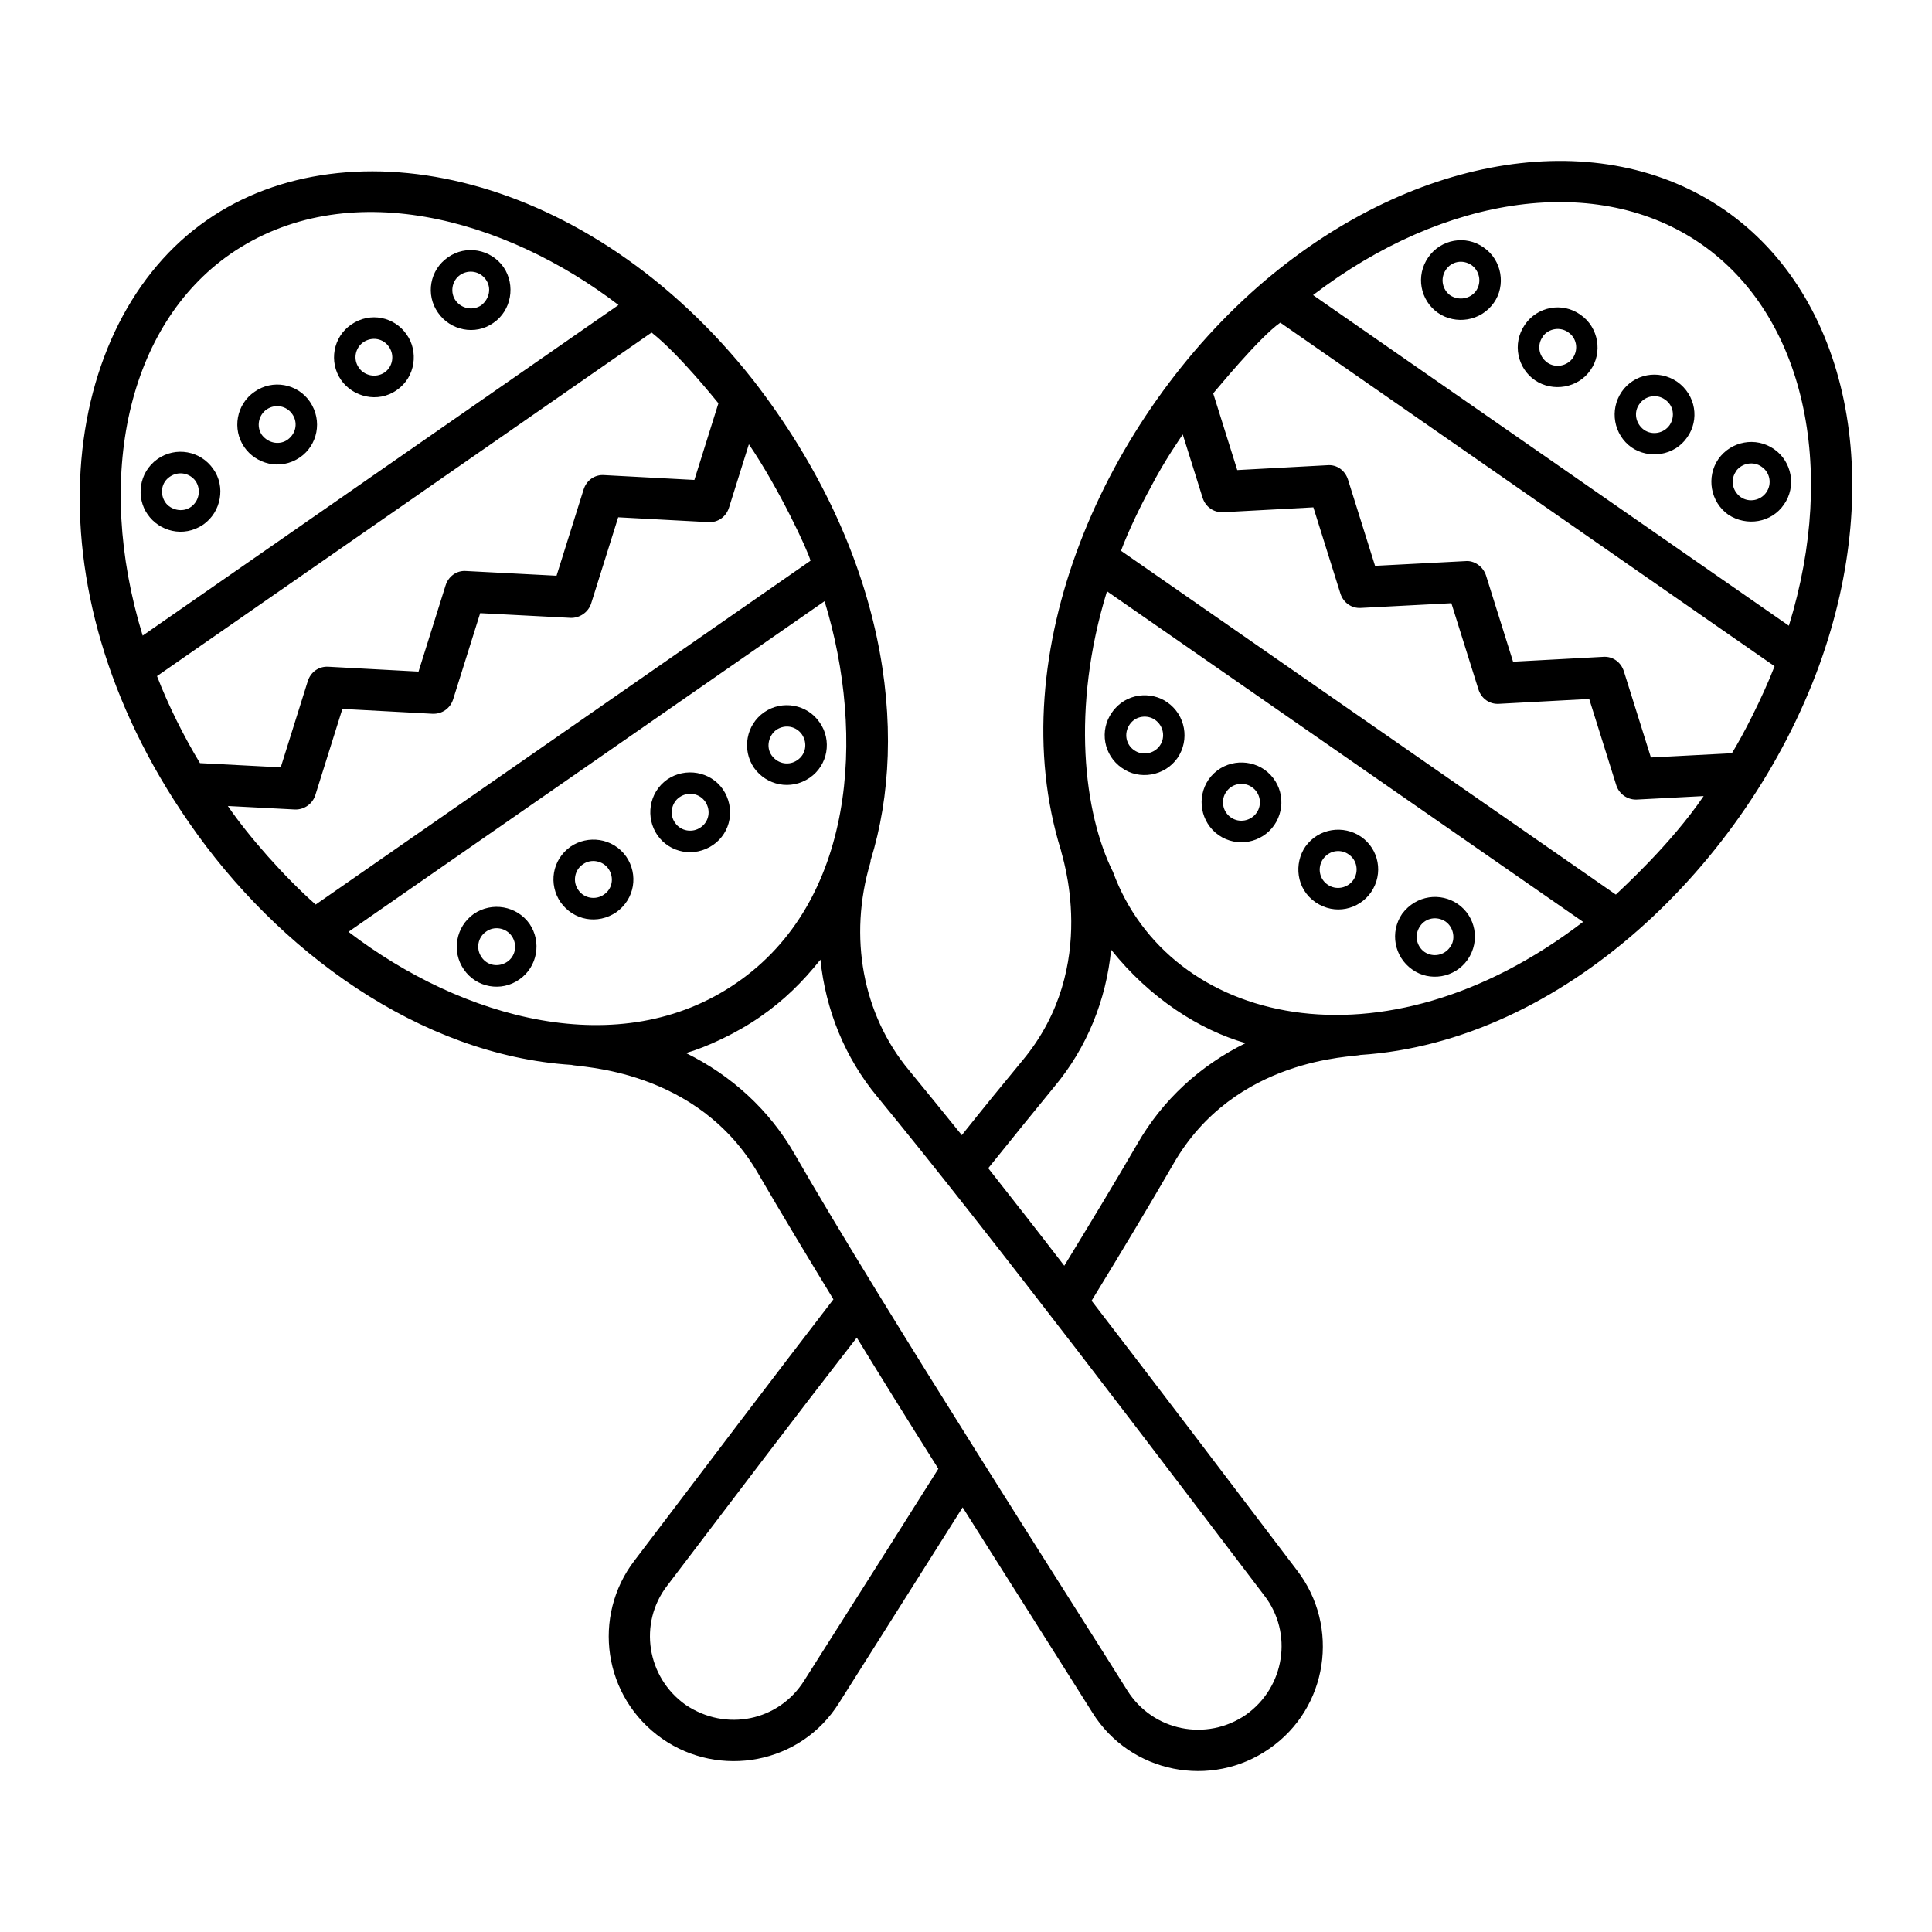 <?xml version="1.0" encoding="UTF-8"?>
<!-- Uploaded to: SVG Repo, www.svgrepo.com, Generator: SVG Repo Mixer Tools -->
<svg fill="#000000" width="800px" height="800px" version="1.1" viewBox="144 144 512 512" xmlns="http://www.w3.org/2000/svg">
 <g>
  <path d="m601.14 199.71c-32.785-22.781-81.777-15.262-121.86 18.617-42.504 36.117-70.32 98.941-54.105 151.07 0 0.812 10.629 30.582-10.148 55.566-4.965 5.988-10.441 12.703-16.137 19.859-4.965-6.133-9.637-11.902-14.02-17.23-12.266-14.75-16.062-35.34-10.223-54.98 0.074-0.219 0.074-0.363 0.074-0.586 10.535-33.879 4.129-81.801-31.105-127.27-43.438-55.152-107.01-68.68-144.79-42.422-38.961 27.012-48.715 96.355-4.672 159.76 23.387 33.887 61.086 61.512 101.27 64.109 1.59 0.637 33.461 0.758 49.652 29.059 5.769 9.93 12.559 21.176 19.789 33.078-16.273 21.156-30.777 40.301-52.719 69.219-11.293 14.711-8.398 36.215 7.375 47.242 15.055 10.496 36.629 6.856 46.875-9.566 5.258-8.328 10.121-16 32.711-51.77 35.551 56.254 30.871 48.75 34.391 54.398 10.074 16.141 31.574 20.238 46.875 9.566 15.602-10.758 18.77-32.398 7.375-47.242-19.066-25.121-39.02-51.422-54.469-71.484 7.957-12.996 15.406-25.41 21.613-36.145 16.281-28.555 48.066-28.383 49.578-28.988 53.562-3.461 102.36-50.414 121.64-103.25 17.883-49.355 7.809-97.836-24.977-120.62zm-396.11 11.609c30.812-21.234 72.766-9.52 102.88 13.508l-126.1 87.617c-12.926-42.203-3.941-82.215 23.219-101.12zm111.64 20.809c7.375 5.797 16.961 17.879 17.719 18.746l-6.371 20.316-23.844-1.277c-2.637-0.215-4.769 1.445-5.519 3.828l-7.164 22.832-23.902-1.246c-2.598-0.223-4.769 1.445-5.512 3.828l-7.16 22.824-23.836-1.285c-2.633-0.184-4.769 1.445-5.519 3.828l-7.164 22.832-21.402-1.117c-4.188-6.898-8.383-15.258-11.387-23.062zm-112.28 125.47 17.672 0.922c0.094 0.008 0.191 0.008 0.285 0.008 2.383 0 4.508-1.547 5.227-3.836l7.16-22.824 23.836 1.285c2.609 0.121 4.769-1.453 5.519-3.828l7.164-22.832 23.902 1.246c2.375 0.121 4.762-1.445 5.512-3.828l7.16-22.824 23.844 1.277c2.598 0.184 4.769-1.453 5.519-3.828l5.269-16.797c8.055 11.805 15.691 28.281 16.336 30.855l-131.14 91.125c-8.234-7.246-17.934-18.262-23.27-26.121zm158.13-54.277c10.98 35.793 7.859 79.719-23.293 101.13-30.949 21.383-72.781 9.535-102.88-13.508zm-5.406 286.07c-6.742 10.719-20.738 13.602-31.395 6.426-10.336-7.297-12.598-21.645-4.891-31.617 18.863-24.82 33.535-44.215 50.234-65.715 7.012 11.465 14.387 23.293 21.613 34.754-16.078 25.52-28.715 45.312-35.562 56.152zm121.94-22.562c7.688 9.949 5.465 24.305-4.891 31.617-10.426 7.156-24.637 4.316-31.398-6.426-12.051-19.336-64.914-101.64-88.203-142.23-6.644-11.609-16.719-20.809-28.77-26.723 5.426-1.551 13.395-5.231 19.715-9.637 6.269-4.34 11.172-9.188 15.918-15.113 1.387 13.363 6.496 25.992 15.043 36.289 30.48 37.047 76.012 97.285 102.59 132.23zm-33.66-119.67c-5.621 9.711-12.266 20.664-19.348 32.273-6.793-8.836-13.652-17.598-20.152-25.848 6.281-7.812 12.195-15.113 17.523-21.613 8.613-10.297 13.727-22.926 15.043-36.289 10.289 12.887 23.461 21.273 35.633 24.754-12.051 5.914-22.055 15.113-28.699 26.723zm-6.426-72.066c-7.75-15.508-11.176-43.305-1.605-74.402l126.17 87.617c-53.293 40.801-109.7 27.172-124.57-13.215zm133.25 5.988-131.14-91.125c2.012-5.41 5.402-12.34 7.742-16.574 0-0.074 0-0.074 0.074-0.145 3.898-7.516 8.09-13.367 8.547-14.102l5.262 16.77c0.75 2.375 2.894 3.981 5.519 3.828l23.836-1.285 7.16 22.824c0.742 2.375 2.922 4.023 5.512 3.828l23.902-1.246 7.164 22.832c0.75 2.375 2.879 4.016 5.519 3.828l23.844-1.285 7.16 22.832c0.719 2.289 2.844 3.836 5.227 3.836 0.094 0 0.191 0 0.285-0.008l17.656-0.922c-8.82 12.977-22.027 24.867-23.273 26.113zm30.746-37.465-21.457 1.121-7.164-22.84c-0.75-2.375-2.918-4.035-5.519-3.828l-23.844 1.285-7.16-22.824c-0.75-2.383-3.129-4.078-5.512-3.828l-23.902 1.246-7.164-22.832c-0.75-2.383-2.902-4.07-5.519-3.828l-23.836 1.285-6.375-20.328c0.688-0.734 12.141-14.793 17.781-18.742l130.99 91.051c-3.227 8.375-8.578 18.676-11.316 23.062zm-110.99-121.42c35.047-26.797 75.645-32.418 102.88-13.508s36.215 58.996 23.219 101.13z"/>
  <path d="m614.14 263.02c-4.82-3.359-11.391-2.117-14.75 2.629-3.269 4.758-2.125 11.375 2.629 14.75 4.887 3.195 11.449 2.129 14.75-2.703 3.356-4.746 2.117-11.391-2.629-14.676zm-2.047 11.461c-1.535 2.191-4.602 2.773-6.793 1.242-2.406-1.766-2.672-4.789-1.242-6.789v-0.074c1.602-2.215 4.727-2.668 6.789-1.168 2.269 1.535 2.781 4.602 1.246 6.789z"/>
  <path d="m573.76 247.83c-3.285 4.82-2.117 11.391 2.629 14.75 4.562 3.102 11.336 2.293 14.75-2.703 3.266-4.606 2.312-11.168-2.629-14.676-5.031-3.461-11.539-2.043-14.75 2.629zm12.703 8.836c-1.535 2.191-4.602 2.773-6.793 1.242-2.273-1.676-2.762-4.703-1.242-6.789 1.523-2.285 4.691-2.769 6.789-1.242 2.32 1.539 2.734 4.555 1.246 6.789z"/>
  <path d="m548.13 230.01c-3.551 5.164-1.867 11.66 2.629 14.75 4.727 3.211 11.457 2.117 14.75-2.703 3.219-4.535 2.219-11.293-2.703-14.676-4.84-3.434-11.43-2.09-14.676 2.629zm12.707 8.836c-1.535 2.191-4.602 2.773-6.793 1.242-2.422-1.777-2.66-4.801-1.242-6.789v-0.074c1.656-2.316 4.809-2.613 6.789-1.168 2.148 1.426 2.828 4.406 1.246 6.789z"/>
  <path d="m522.5 212.2c-3.359 4.82-2.191 11.391 2.629 14.75 4.578 3.113 11.234 2.266 14.75-2.703 3.219-4.535 2.219-11.293-2.703-14.676-4.746-3.367-11.367-2.184-14.676 2.629zm12.703 8.836c-1.535 2.191-4.602 2.703-6.863 1.242-2.043-1.477-2.769-4.387-1.168-6.789 1.48-2.219 4.445-2.809 6.789-1.242 2.016 1.434 2.832 4.398 1.242 6.789z"/>
  <path d="m518.27 400.94c4.531 3.262 11.242 2.277 14.676-2.629 3.449-5.016 2.059-11.527-2.629-14.75-4.449-3.062-10.977-2.457-14.75 2.629-3.285 4.82-2.117 11.391 2.703 14.75zm2.043-11.465c1.52-2.277 4.516-2.758 6.789-1.242 2.231 1.594 2.691 4.852 1.168 6.789-1.535 2.191-4.527 2.773-6.793 1.242-2.035-1.469-2.769-4.383-1.164-6.789z"/>
  <path d="m492.64 383.12c5.129 3.488 11.504 1.906 14.676-2.629 3.422-4.977 2.098-11.5-2.629-14.75-4.562-3.137-11.223-2.34-14.75 2.629-3.027 4.406-2.519 11.16 2.703 14.75zm1.973-11.461c1.895-2.586 4.977-2.559 6.789-1.242 2.297 1.531 2.746 4.684 1.242 6.793-1.535 2.191-4.602 2.773-6.793 1.242-2.129-1.426-2.848-4.383-1.238-6.793z"/>
  <path d="m466.93 365.31c4.894 3.387 11.449 2.086 14.75-2.629 3.242-4.715 2.324-11.234-2.629-14.75-4.477-3.078-11.156-2.43-14.75 2.629-3.285 4.82-2.117 11.395 2.629 14.75zm2.047-11.461c1.531-2.297 4.719-2.746 6.789-1.242 2.285 1.52 2.758 4.668 1.242 6.793-1.535 2.191-4.602 2.773-6.793 1.242-2.305-1.582-2.742-4.727-1.238-6.793z"/>
  <path d="m441.3 347.5c4.562 3.285 11.344 2.238 14.75-2.629 3.285-4.82 2.117-11.391-2.703-14.75-4.254-3.019-11.07-2.539-14.676 2.703-3.356 4.727-2.203 11.352 2.629 14.676zm2.047-11.465c1.641-2.461 4.867-2.641 6.789-1.242 2.191 1.535 2.773 4.602 1.242 6.793-1.535 2.191-4.602 2.773-6.793 1.242-2.121-1.418-2.852-4.375-1.238-6.793z"/>
  <path d="m185.75 265.64c-5.106 3.621-5.676 10.379-2.629 14.676 3.047 4.43 9.465 6.293 14.75 2.703 4.773-3.344 5.973-10.102 2.629-14.75-3.359-4.82-9.93-5.988-14.75-2.629zm8.836 12.703c-2.25 1.609-5.465 0.746-6.789-1.242-1.496-2.246-1.062-5.254 1.242-6.789 2.391-1.594 5.312-0.879 6.793 1.168 1.527 2.266 0.945 5.332-1.246 6.863z"/>
  <path d="m211.45 247.83c-4.816 3.285-5.988 9.93-2.703 14.676 2.992 4.348 9.406 6.336 14.75 2.703 4.594-3.16 6.082-9.668 2.629-14.75-3.285-4.82-9.93-5.988-14.676-2.629zm8.762 12.703c-1.922 1.375-4.922 1.133-6.789-1.242-1.535-2.191-0.949-5.258 1.242-6.789 2.426-1.617 5.348-0.867 6.793 1.242 1.41 1.984 1.223 4.981-1.246 6.789z"/>
  <path d="m237.08 230.01c-4.816 3.285-5.988 9.93-2.703 14.676 3.086 4.488 9.75 6.238 14.75 2.703 5.059-3.453 5.801-10.344 2.629-14.75-3.156-4.59-9.578-6.133-14.676-2.629zm8.832 12.703c-2.391 1.598-5.465 0.75-6.789-1.242-1.605-2.191-1.023-5.258 1.168-6.789 2.32-1.547 5.297-1 6.793 1.242 1.531 2.191 1.02 5.258-1.172 6.789z"/>
  <path d="m277.46 214.82c-3.359-4.82-10.004-5.988-14.75-2.629-4.816 3.312-5.996 9.93-2.629 14.676 3.195 4.648 9.797 6.156 14.676 2.703 4.816-3.285 5.914-10.031 2.703-14.75zm-5.914 10.078c-2.383 1.59-5.352 0.773-6.789-1.242-1.457-1.984-1.148-5.137 1.168-6.789 2.356-1.57 5.269-0.941 6.793 1.168 1.594 2.172 1.039 5.125-1.172 6.863z"/>
  <path d="m269.57 386.19c-4.746 3.359-5.988 9.93-2.629 14.75 3.32 4.832 9.949 5.977 14.676 2.629 4.844-3.332 5.969-9.992 2.703-14.75-3.359-4.746-9.934-5.914-14.75-2.629zm8.832 12.707c-2.258 1.508-5.258 1.051-6.789-1.242-1.535-2.191-1.023-5.258 1.242-6.789 2.062-1.5 5.207-1.07 6.793 1.242 1.609 2.418 0.855 5.391-1.246 6.789z"/>
  <path d="m307.32 385.75c4.918-3.492 5.894-10 2.629-14.75-3.578-5.043-10.254-5.719-14.75-2.629-4.926 3.496-5.887 10.012-2.629 14.75 3.41 4.805 9.816 5.984 14.75 2.629zm-10.078-5.914c-1.52-2.129-1.035-5.273 1.242-6.789 2.184-1.586 5.356-0.914 6.793 1.242 1.523 2.285 1.027 5.281-1.242 6.789-2.102 1.5-5.254 1.066-6.793-1.242z"/>
  <path d="m332.95 367.94c4.828-3.32 5.953-9.855 2.629-14.75-3.285-4.746-9.93-5.914-14.75-2.629-5.012 3.555-5.742 10.223-2.629 14.75 3.246 4.719 9.777 6.012 14.75 2.629zm-8.832-12.703c2.426-1.617 5.348-0.867 6.793 1.242 1.602 2.406 0.895 5.371-1.242 6.789-2.094 1.496-5.25 1.07-6.789-1.242-1.594-2.223-0.898-5.363 1.238-6.789z"/>
  <path d="m358.58 350.12c4.871-3.348 5.945-9.992 2.629-14.676-3.285-4.82-9.93-5.988-14.676-2.703-4.801 3.301-5.996 9.957-2.703 14.75 3.281 4.617 9.688 6.074 14.75 2.629zm-8.836-12.703c2.426-1.617 5.348-0.867 6.793 1.242 1.523 2.285 1.027 5.281-1.242 6.789-2 1.43-5.016 1.18-6.789-1.242-1.609-2.246-0.762-5.359 1.238-6.789z"/>
 </g>
</svg>